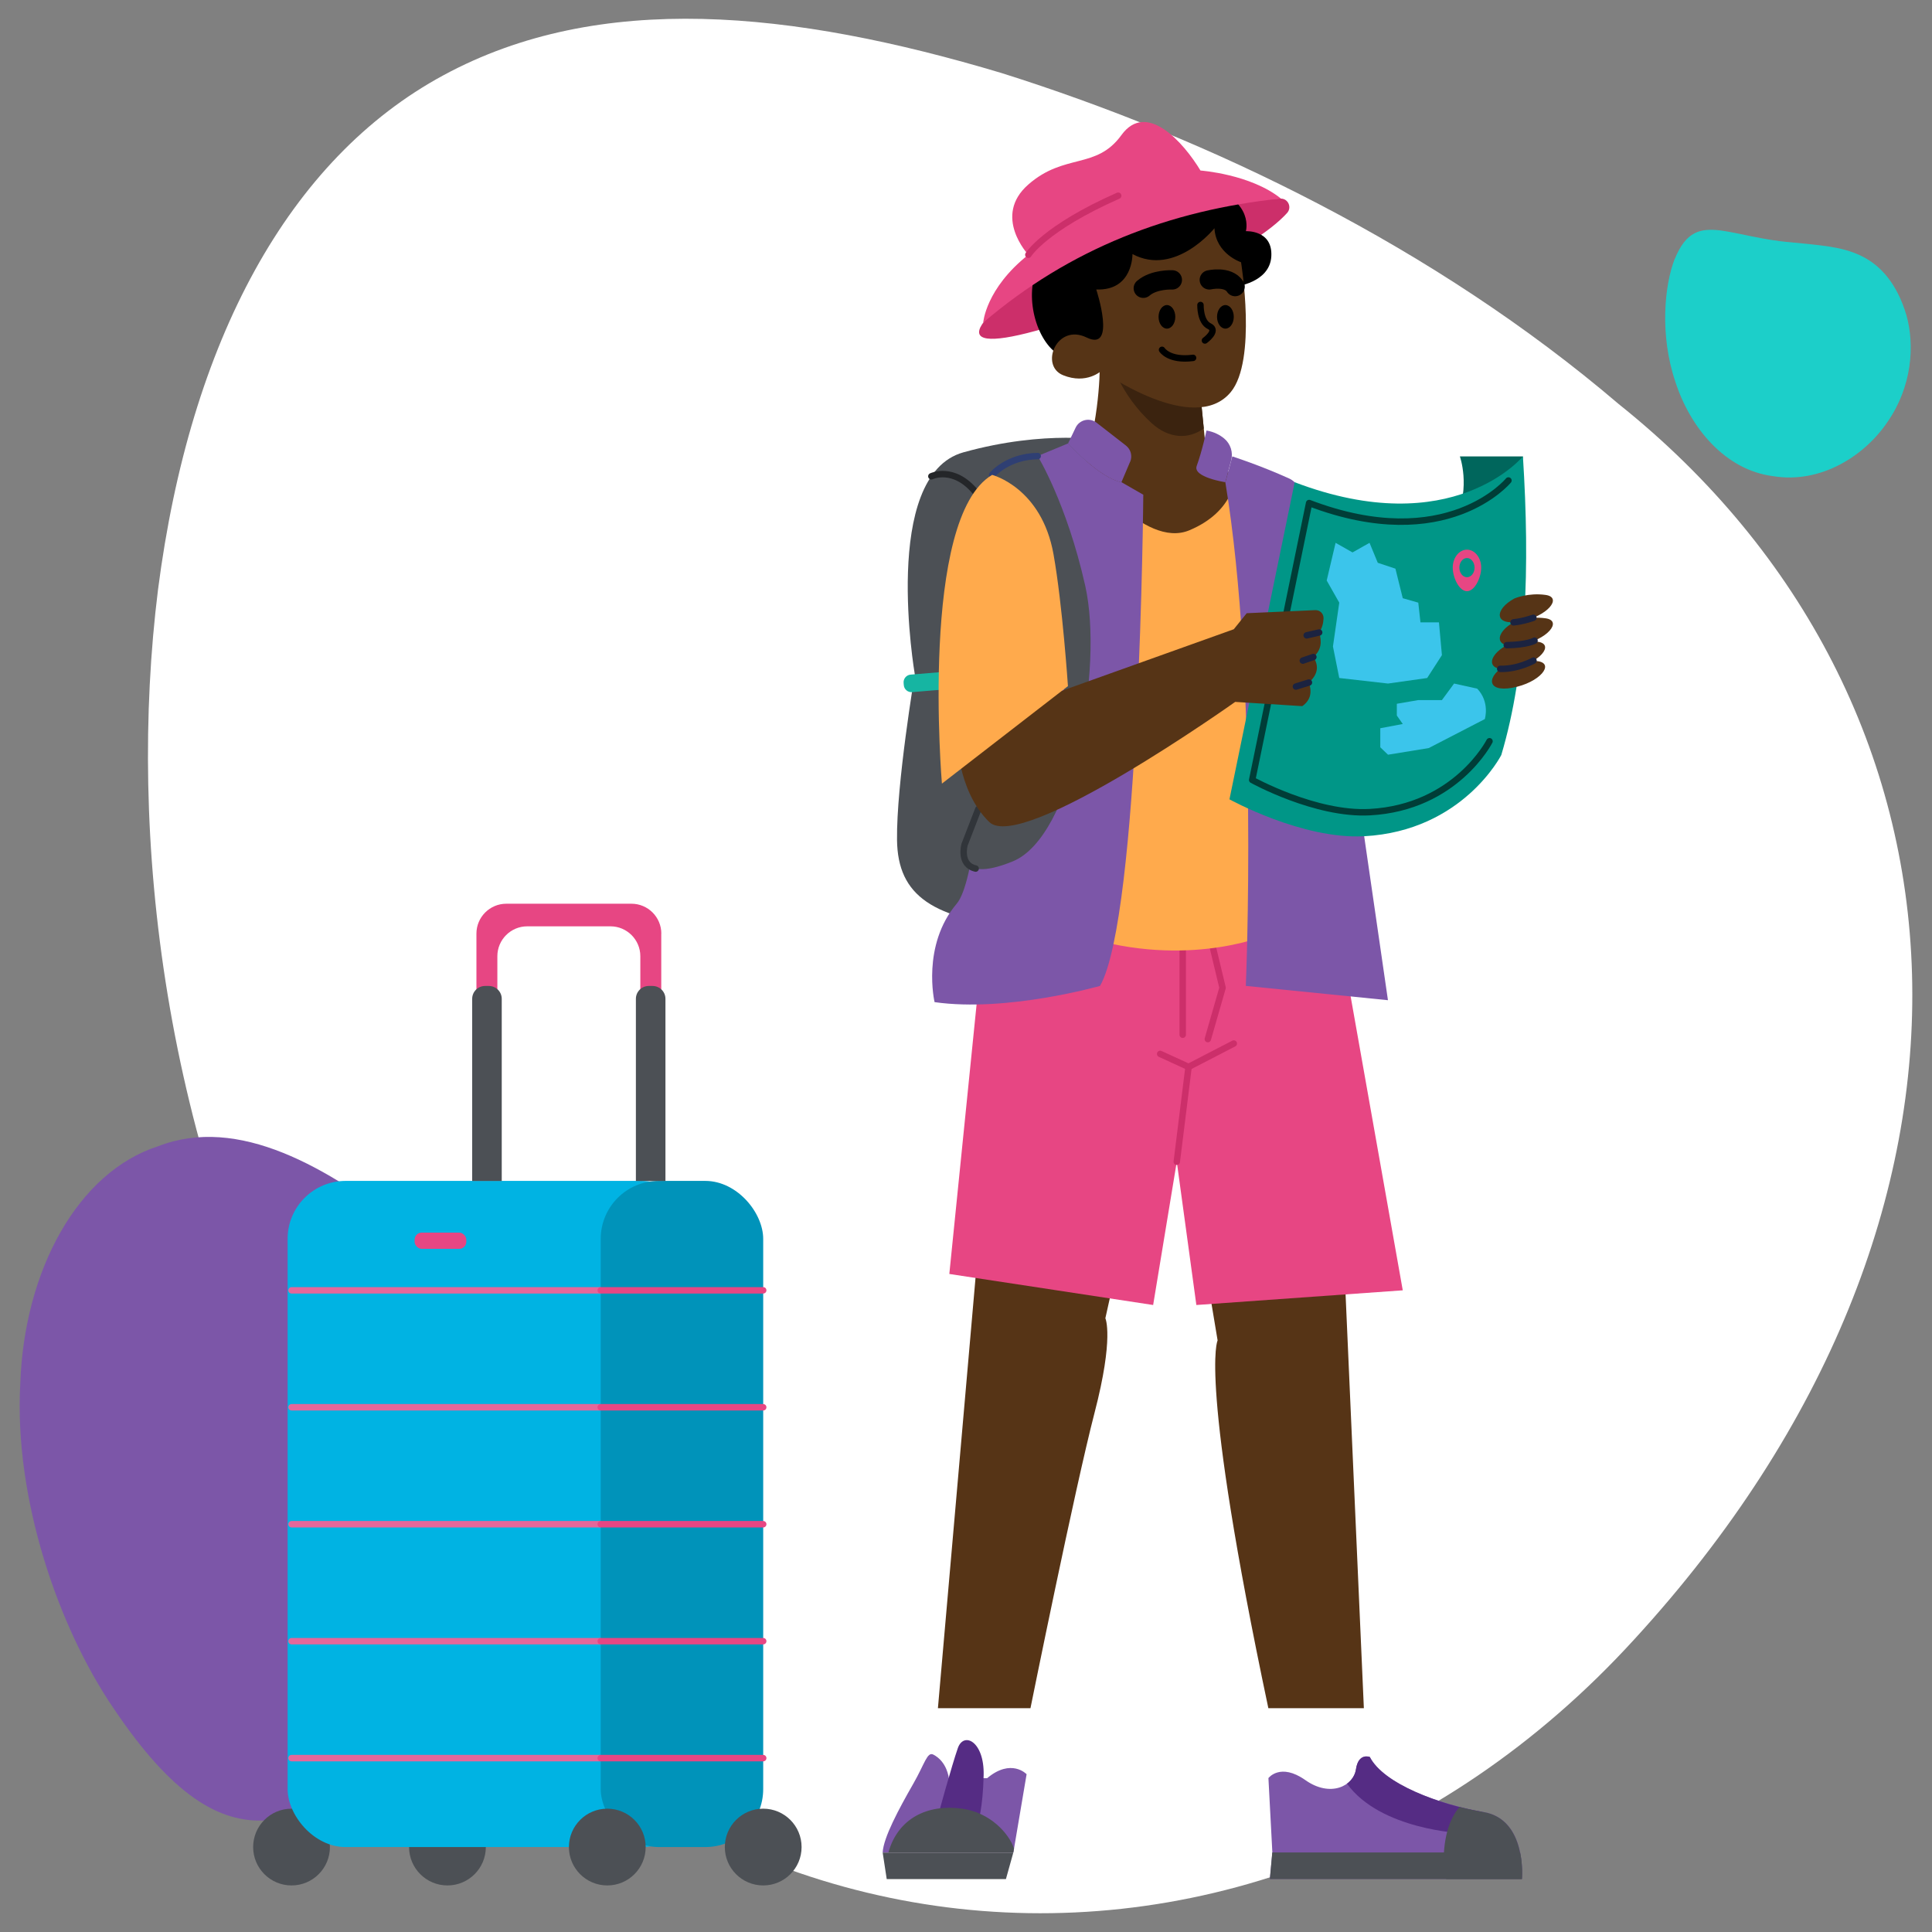 <?xml version="1.0" encoding="UTF-8"?>
<svg xmlns="http://www.w3.org/2000/svg" id="Layer_1" viewBox="0 0 300 300">
  <rect x="0" y="0" width="300" height="300" fill="#808080" stroke="none"/>
  <defs>
    <style>.cls-1{fill:#00b3e3;}.cls-1,.cls-2,.cls-3,.cls-4,.cls-5,.cls-6,.cls-7,.cls-8,.cls-9,.cls-10,.cls-11,.cls-12,.cls-13,.cls-14,.cls-15,.cls-16,.cls-17{stroke-width:0px;}.cls-2{fill:#7c56a8;}.cls-3{fill:#552c84;}.cls-4{fill:#e74683;}.cls-5{fill:#009687;}.cls-7,.cls-18,.cls-19,.cls-20{fill:#4c5055;}.cls-21,.cls-22,.cls-18,.cls-23,.cls-19,.cls-24,.cls-25,.cls-26,.cls-27,.cls-20,.cls-28{stroke-linecap:round;stroke-linejoin:round;}.cls-21,.cls-22,.cls-23,.cls-25,.cls-27{fill:none;}.cls-21,.cls-23{stroke:#000;}.cls-8{fill:#16b5a2;}.cls-22{stroke:#cc2f6a;}.cls-9,.cls-24{fill:#563416;}.cls-10{fill:#fff;}.cls-18{stroke:#242629;}.cls-23{stroke-width:3px;}.cls-11{fill:#0093ba;}.cls-12{fill:#ffaa4c;}.cls-13{fill:#00665c;}.cls-19{stroke:#2f3f73;}.cls-24,.cls-25{stroke:#1b2340;}.cls-26{fill:#e5679a;stroke:#e5679a;}.cls-27{stroke:#003d37;}.cls-14{fill:#3b230f;}.cls-15,.cls-28{fill:#cc2f6a;}.cls-16{fill:#1ccfc9;}.cls-17{fill:#3bc5eb;}.cls-20{stroke:#31353a;}.cls-28{stroke:#e74683;}</style>
  </defs>
  <path class="cls-10" d="M48.28,220.99c-22.9-42.88-28.5-91.33-23.74-129.46C29.52,52.95,44.83,24.67,68.85,11.69c24.24-13.13,54.15-10.09,86.7-.34,32.28,10.17,67.22,27.01,95.81,51.4,57.66,46.09,62.97,125.84,2.4,191.82-60.08,65.84-160.75,55.64-205.48-33.58Z"></path>
  <path class="cls-2" d="M24.52,178c-12.4,4-20.77,19.2-21.37,36.86-.99,17.61,5.79,37.66,14.48,50.4,17.97,26.74,29.43,18.23,48.43,4.29,18.28-14.62,38.12-29.27,27.13-47.28-5.42-8.87-17.03-20.97-29.66-31.15-12.75-9.95-26.51-17.99-39.01-13.12Z"></path>
  <g id="Suitcase">
    <circle class="cls-7" cx="69.48" cy="286.81" r="5.96"></circle>
    <circle class="cls-7" cx="45.27" cy="286.81" r="5.96"></circle>
    <rect class="cls-1" x="44.66" y="183.37" width="63.99" height="103.44" rx="9" ry="9"></rect>
    <line class="cls-26" x1="93.28" y1="200.36" x2="45.27" y2="200.36"></line>
    <line class="cls-26" x1="93.28" y1="218.52" x2="45.27" y2="218.52"></line>
    <line class="cls-26" x1="93.28" y1="236.68" x2="45.27" y2="236.68"></line>
    <line class="cls-26" x1="93.28" y1="254.84" x2="45.27" y2="254.84"></line>
    <line class="cls-26" x1="93.28" y1="273" x2="45.27" y2="273"></line>
    <rect class="cls-11" x="93.28" y="183.37" width="25.23" height="103.44" rx="9" ry="9"></rect>
    <line class="cls-28" x1="93.28" y1="200.36" x2="118.51" y2="200.36"></line>
    <line class="cls-28" x1="93.28" y1="218.52" x2="118.51" y2="218.52"></line>
    <line class="cls-28" x1="93.28" y1="236.68" x2="118.51" y2="236.68"></line>
    <line class="cls-28" x1="93.28" y1="254.84" x2="118.51" y2="254.84"></line>
    <line class="cls-28" x1="93.28" y1="273" x2="118.51" y2="273"></line>
    <rect class="cls-4" x="64.38" y="191.4" width="8.03" height="2.52" rx="1.1" ry="1.1"></rect>
    <path class="cls-4" d="M102.68,144.97v9.42h-3.25v-5.91c0-2.56-2.08-4.64-4.64-4.64h-12.92c-2.56,0-4.64,2.08-4.64,4.64v5.91h-3.25v-9.42c0-2.56,2.08-4.64,4.64-4.64h19.43c2.56,0,4.64,2.08,4.64,4.64Z"></path>
    <path class="cls-7" d="M75.32,153.1h.59c1.1,0,2,.89,2,2v28.28h-4.59v-28.28c0-1.1.89-2,2-2Z"></path>
    <path class="cls-7" d="M100.74,153.1h.59c1.1,0,2,.89,2,2v28.28h-4.59v-28.28c0-1.1.89-2,2-2Z"></path>
    <circle class="cls-7" cx="118.51" cy="286.81" r="5.96"></circle>
    <circle class="cls-7" cx="94.3" cy="286.81" r="5.96"></circle>
  </g>
  <g id="Man_Read_Map">
    <path class="cls-7" d="M171.66,68.4s-9.19-1.74-22.07,1.84c-12.88,3.59-7.54,34.47-7.54,34.47,0,0-2.87,17.05-2.76,25.73.11,8.68,5.58,12.36,19.6,13.57s20.26-1.69,20.26-1.69l-7.49-73.93Z"></path>
    <path class="cls-18" d="M144.62,73.96s3.46-1.69,6.88,2.47"></path>
    <path class="cls-8" d="M141.5,104.52h6.93v2.73h-6.93c-.65,0-1.19-.53-1.19-1.19v-.35c0-.65.53-1.19,1.19-1.19Z" transform="translate(-8.32 12.39) rotate(-4.78)"></path>
    <path class="cls-15" d="M198.9,30.84c1.14.01,1.73,1.38.96,2.23-2.27,2.51-8.36,7.25-24.47,13.37-24.43,9.29-28.72,7.45-17.4-1.26,10.32-7.94,31.79-14.46,40.91-14.34Z"></path>
    <path class="cls-6" d="M191.79,44.5s5.39-.57,5.62-4.7-3.95-3.9-3.95-3.9c0,0,1.31-4.47-5.57-6.88-6.88-2.41-24.77,7.91-26.84,12.61-2.06,4.7,0,11.93,3.9,13.76,3.9,1.83,26.84-10.89,26.84-10.89Z"></path>
    <polygon class="cls-10" points="196.95 265.25 198.4 281.46 213.55 280.97 211.78 265.25 196.95 265.25"></polygon>
    <path class="cls-2" d="M212.7,272.82s-1.76-.69-2.14,1.91-3.98,4.43-7.87,1.68c-3.9-2.75-5.73-.31-5.73-.31l.61,11.54-.38,4.13h39.14s.84-9.25-5.96-10.4c-6.8-1.15-15.52-4.36-17.66-8.56Z"></path>
    <path class="cls-3" d="M230.14,281.34l-3.07,3.33s-12.7-.5-17.91-7.7c.76-.56,1.26-1.36,1.39-2.24.38-2.6,2.14-1.91,2.14-1.91,2.12,4.16,10.68,7.35,17.44,8.52Z"></path>
    <path class="cls-7" d="M236.32,291.78h-39.14l.38-4.13h38.48c.46,2.2.28,4.13.28,4.13Z"></path>
    <path class="cls-7" d="M236.32,291.78h-11.75c-.25-.67-.39-1.4-.4-2.22-.08-4.76,1.17-7.46,2.46-8.98,1.27.33,2.53.59,3.73.79,6.8,1.15,5.96,10.4,5.96,10.4Z"></path>
    <path class="cls-9" d="M187.35,197.82l1.72,10.32s-2.98,5.73,7.88,57.11h14.83l-2.98-67.43h-21.45Z"></path>
    <polygon class="cls-10" points="158.04 281.46 143.66 281.46 145.65 265.25 160.02 265.25 158.04 281.46"></polygon>
    <polygon class="cls-7" points="157.35 287.66 137.06 287.66 137.69 291.78 156.2 291.78 157.35 287.66"></polygon>
    <path class="cls-2" d="M159.41,275.5l-1.95,11.53-.11.62h-20.29c.12-2.32,2.51-6.75,4.77-10.7,1.76-3.07,2.14-4.98,3.09-4.5,2.17,1.11,2.41,3.66,2.41,3.66h5.96c3.75-3.14,6.12-.61,6.12-.61Z"></path>
    <path class="cls-3" d="M145.65,281.94s2.16-7.86,3.08-10.49,4.13-1.03,4.01,4.19c-.11,5.22-.9,7.45-.9,7.45l-6.19-1.15Z"></path>
    <path class="cls-7" d="M157.46,287.03l-.11.62h-19.4c1.48-5.27,6.01-7.55,11.45-6.8,4.32.59,7.24,3.8,8.06,6.18Z"></path>
    <path class="cls-9" d="M173.17,197.82l-1.53,6.88s1.38,2.91-1.68,14.68c-3.06,11.77-9.95,45.87-9.95,45.87h-14.37l6.12-70.03,21.41,2.6Z"></path>
    <polygon class="cls-4" points="152.91 143.46 207.73 143.46 217.82 200.36 185.77 202.64 182.73 180.39 179.06 202.64 147.41 197.82 152.91 143.46"></polygon>
    <polyline class="cls-22" points="183.65 160.67 183.65 146.1 188.23 146.68 189.84 153.38 187.55 161.35"></polyline>
    <polyline class="cls-22" points="180.15 163.65 184.56 165.67 191.58 162.04"></polyline>
    <line class="cls-22" x1="184.56" y1="165.67" x2="182.73" y2="180.39"></line>
    <path class="cls-12" d="M197.42,144.92s-11.71,5.35-27.76.92-1.15-73.13-1.15-73.13l23.28,1.26s14.28,51.68,5.63,70.95Z"></path>
    <path class="cls-9" d="M169.31,68.87c1.83-8.08,1.43-13.89,1.43-13.89l15.67,6.37.94,9.52,4.45,3.1s-.03,5.4-7.11,8.37c-7.08,2.97-16.17-9.63-16.17-9.63l.8-3.83Z"></path>
    <path class="cls-14" d="M186.92,66.53c-2.37,1.72-5.41,1.61-8.09-.82-4.93-4.48-6.37-9.81-6.44-10.05l14.02,5.7.51,5.17Z"></path>
    <path class="cls-2" d="M177.53,76.83s-.53,65.48-6.72,76.26c0,0-14.45,4.13-25.69,2.52,0,0-2.06-8.79,3.44-15.29,5.51-6.5,5.51-66.59,5.51-66.59l11.77-4.87s4.85,5.33,8.29,6.01l3.4,1.95Z"></path>
    <path class="cls-2" d="M175.48,71.71l-1.35,3.18c-3.44-.68-8.29-6.01-8.29-6.01l1.18-2.47c.59-1.24,2.17-1.62,3.26-.77l4.55,3.54c.77.6,1.04,1.63.66,2.54Z"></path>
    <path class="cls-7" d="M161.13,70.82s4.49,7.26,7.38,20.12c2.89,12.87-1.91,38.99-11.24,42.81-9.33,3.82-7.49-2.6-7.49-2.6l2.14-5.53s10.1-1.93,12.85-14.1c2.75-12.17-7.49-35.87-10.7-37.78,0,0,2.37-2.86,7.07-2.92Z"></path>
    <path class="cls-19" d="M154.06,73.74s2.37-2.86,7.07-2.92"></path>
    <path class="cls-20" d="M151.5,134.87c-2.61-.6-1.72-3.72-1.72-3.72l2.14-5.53"></path>
    <path class="cls-2" d="M190.28,74.88l1.07-4.01s4.31,1.38,8.85,3.44c4.54,2.06,6.45,19.84,6.45,19.84l8.87,61.16-22.07-2.22s2-46.87-3.18-78.21Z"></path>
    <path class="cls-2" d="M187.34,66.86s-.67,3.17-1.52,5.5c-.63,1.74,4.45,2.52,4.45,2.52l.9-3.36c.34-1.26-.08-2.6-1.08-3.43-.65-.54-1.54-1.03-2.75-1.24Z"></path>
    <path class="cls-4" d="M152.67,50.11s.36-5.28,7.01-10.55c0,0-5.62-5.99,0-10.91,5.62-4.92,10.55-2.28,14.45-7.67,3.9-5.39,9.65,1.15,12.28,5.5,0,0,7.79.56,12.49,4.35-17.22,1.79-32.8,7.78-46.23,19.27Z"></path>
    <path class="cls-22" d="M159.68,39.56s2.53-4.13,13.95-9.17"></path>
    <path class="cls-9" d="M170.23,44.95c5.73.23,5.62-5.5,5.62-5.5,6.65,3.56,12.73-4.01,12.73-4.01.23,4.01,4.13,5.28,4.13,5.28,0,0,2.5,15.25-1.61,20.18-5.73,6.88-20.07-3.33-20.07-3.33,0,0-2.29,2.18-5.96.69s-.99-8.12,3.67-5.85c4.7,2.29,1.49-7.45,1.49-7.45Z"></path>
    <path class="cls-21" d="M186.41,47.36s-.08,2.6,1.37,3.29-.68,2.22-.68,2.22"></path>
    <ellipse class="cls-6" cx="181.2" cy="49.2" rx="1.3" ry="1.83"></ellipse>
    <ellipse class="cls-6" cx="190.28" cy="49.2" rx="1.3" ry="1.83"></ellipse>
    <path class="cls-23" d="M182.04,43.46s-2.83-.15-4.51,1.3"></path>
    <path class="cls-23" d="M187.78,43.46s2.91-.68,4.01,1.04"></path>
    <path class="cls-21" d="M180.44,54.32s1.07,1.74,4.82,1.25"></path>
    <path class="cls-13" d="M236.48,70.87h-9.79s1.68,4.7-.61,9.67c-2.29,4.97,9.63-3.21,10.4-9.67Z"></path>
    <path class="cls-5" d="M201.04,74.88l-10.13,49.24s11.3,6.25,20.93,5.73c15.31-.83,21.28-12.61,21.28-12.61,3.95-13.26,4.45-29.19,3.36-46.37,0,0-10.94,13.34-35.44,4.01Z"></path>
    <path class="cls-17" d="M229.36,106.93l-3.57-.79-1.89,2.57h-3.67l-3.33.57v1.83l.92,1.31-3.49.66v2.96l1.2,1.15,6.32-1.03,8.71-4.5s.83-2.63-1.19-4.74Z"></path>
    <polygon class="cls-17" points="207.39 84.29 206.01 90.14 207.96 93.58 206.98 100.38 207.96 105.28 215.53 106.14 221.61 105.28 223.9 101.73 223.44 96.64 220.57 96.64 220.23 93.58 217.82 92.89 216.68 88.3 213.94 87.39 212.66 84.29 210.02 85.78 207.39 84.29"></polygon>
    <path class="cls-27" d="M234.23,74.61s-9.55,11.65-30.95,3.5l-8.84,43s9.86,5.46,18.27,5c13.37-.73,18.58-11.01,18.58-11.01"></path>
    <path class="cls-4" d="M227.79,85.35c-1.22,0-2.21,1.25-2.21,2.79s.99,3.66,2.21,3.66,2.21-2.12,2.21-3.66-.99-2.79-2.21-2.79ZM227.79,89.63c-.65,0-1.18-.67-1.18-1.49s.53-1.49,1.18-1.49,1.18.67,1.18,1.49-.53,1.49-1.18,1.49Z"></path>
    <path class="cls-9" d="M233.97,103.21s2.14-.92,4.82-.54.31,3.36-3.98,4.13c-4.08.73-3.98-1.91-.84-3.59Z"></path>
    <path class="cls-9" d="M233.97,100.19s2.14-.92,4.82-.54.31,3.36-3.98,4.13c-4.08.73-3.98-1.91-.84-3.59Z"></path>
    <path class="cls-9" d="M235.18,96.55s2.14-.92,4.82-.54.31,3.36-3.98,4.13c-4.08.73-3.98-1.91-.84-3.59Z"></path>
    <path class="cls-9" d="M235.18,92.92s2.14-.92,4.82-.54.31,3.36-3.98,4.13c-4.08.73-3.98-1.91-.84-3.59Z"></path>
    <path class="cls-24" d="M238.1,95.93s-1.56.56-3.08.71"></path>
    <path class="cls-24" d="M238.28,99.48s-1.11.65-4.31.7"></path>
    <path class="cls-24" d="M238.12,102.58s-2.42,1.36-5.17,1.28"></path>
    <path class="cls-9" d="M148.56,114.18s0,8.56,5.05,13.46,38.19-18.65,38.19-18.65l10.42.66c1.31-.93,1.53-2.19,1.03-3.67,1.39-1.24,1.59-2.56.7-3.96,1.19-1.03,1.36-2.33.89-3.81.44-.65.64-1.38.68-2.15s-.56-1.35-1.29-1.32l-10.64.48-2.01,2.49-29.37,10.51-13.66,5.96Z"></path>
    <line class="cls-25" x1="204.84" y1="98.21" x2="202.9" y2="98.66"></line>
    <line class="cls-25" x1="203.94" y1="102.02" x2="202.3" y2="102.58"></line>
    <line class="cls-25" x1="203.25" y1="105.98" x2="201.23" y2="106.61"></line>
    <path class="cls-12" d="M154.06,73.74s7.68,1.95,9.53,12.33c1.39,7.78,2.24,20.47,2.24,20.47l-19.57,15.14s-3.51-41.28,7.8-47.94Z"></path>
  </g>
  <path class="cls-16" d="M260.05,40.23c1.78-4.38,4.02-4.78,7.01-4.46,2.97.39,6.71,1.51,10.99,1.85,4.3.45,7.87.61,10.93,2.1,3.03,1.46,5.55,4.27,7.03,9.16,1.36,4.77.86,11.16-2.88,16.58-3.57,5.33-10.39,9.69-17.79,8.48-7.46-.94-12.91-7.54-15.2-14.69-2.43-7.18-1.7-14.91-.1-19.03Z"></path>
</svg>
